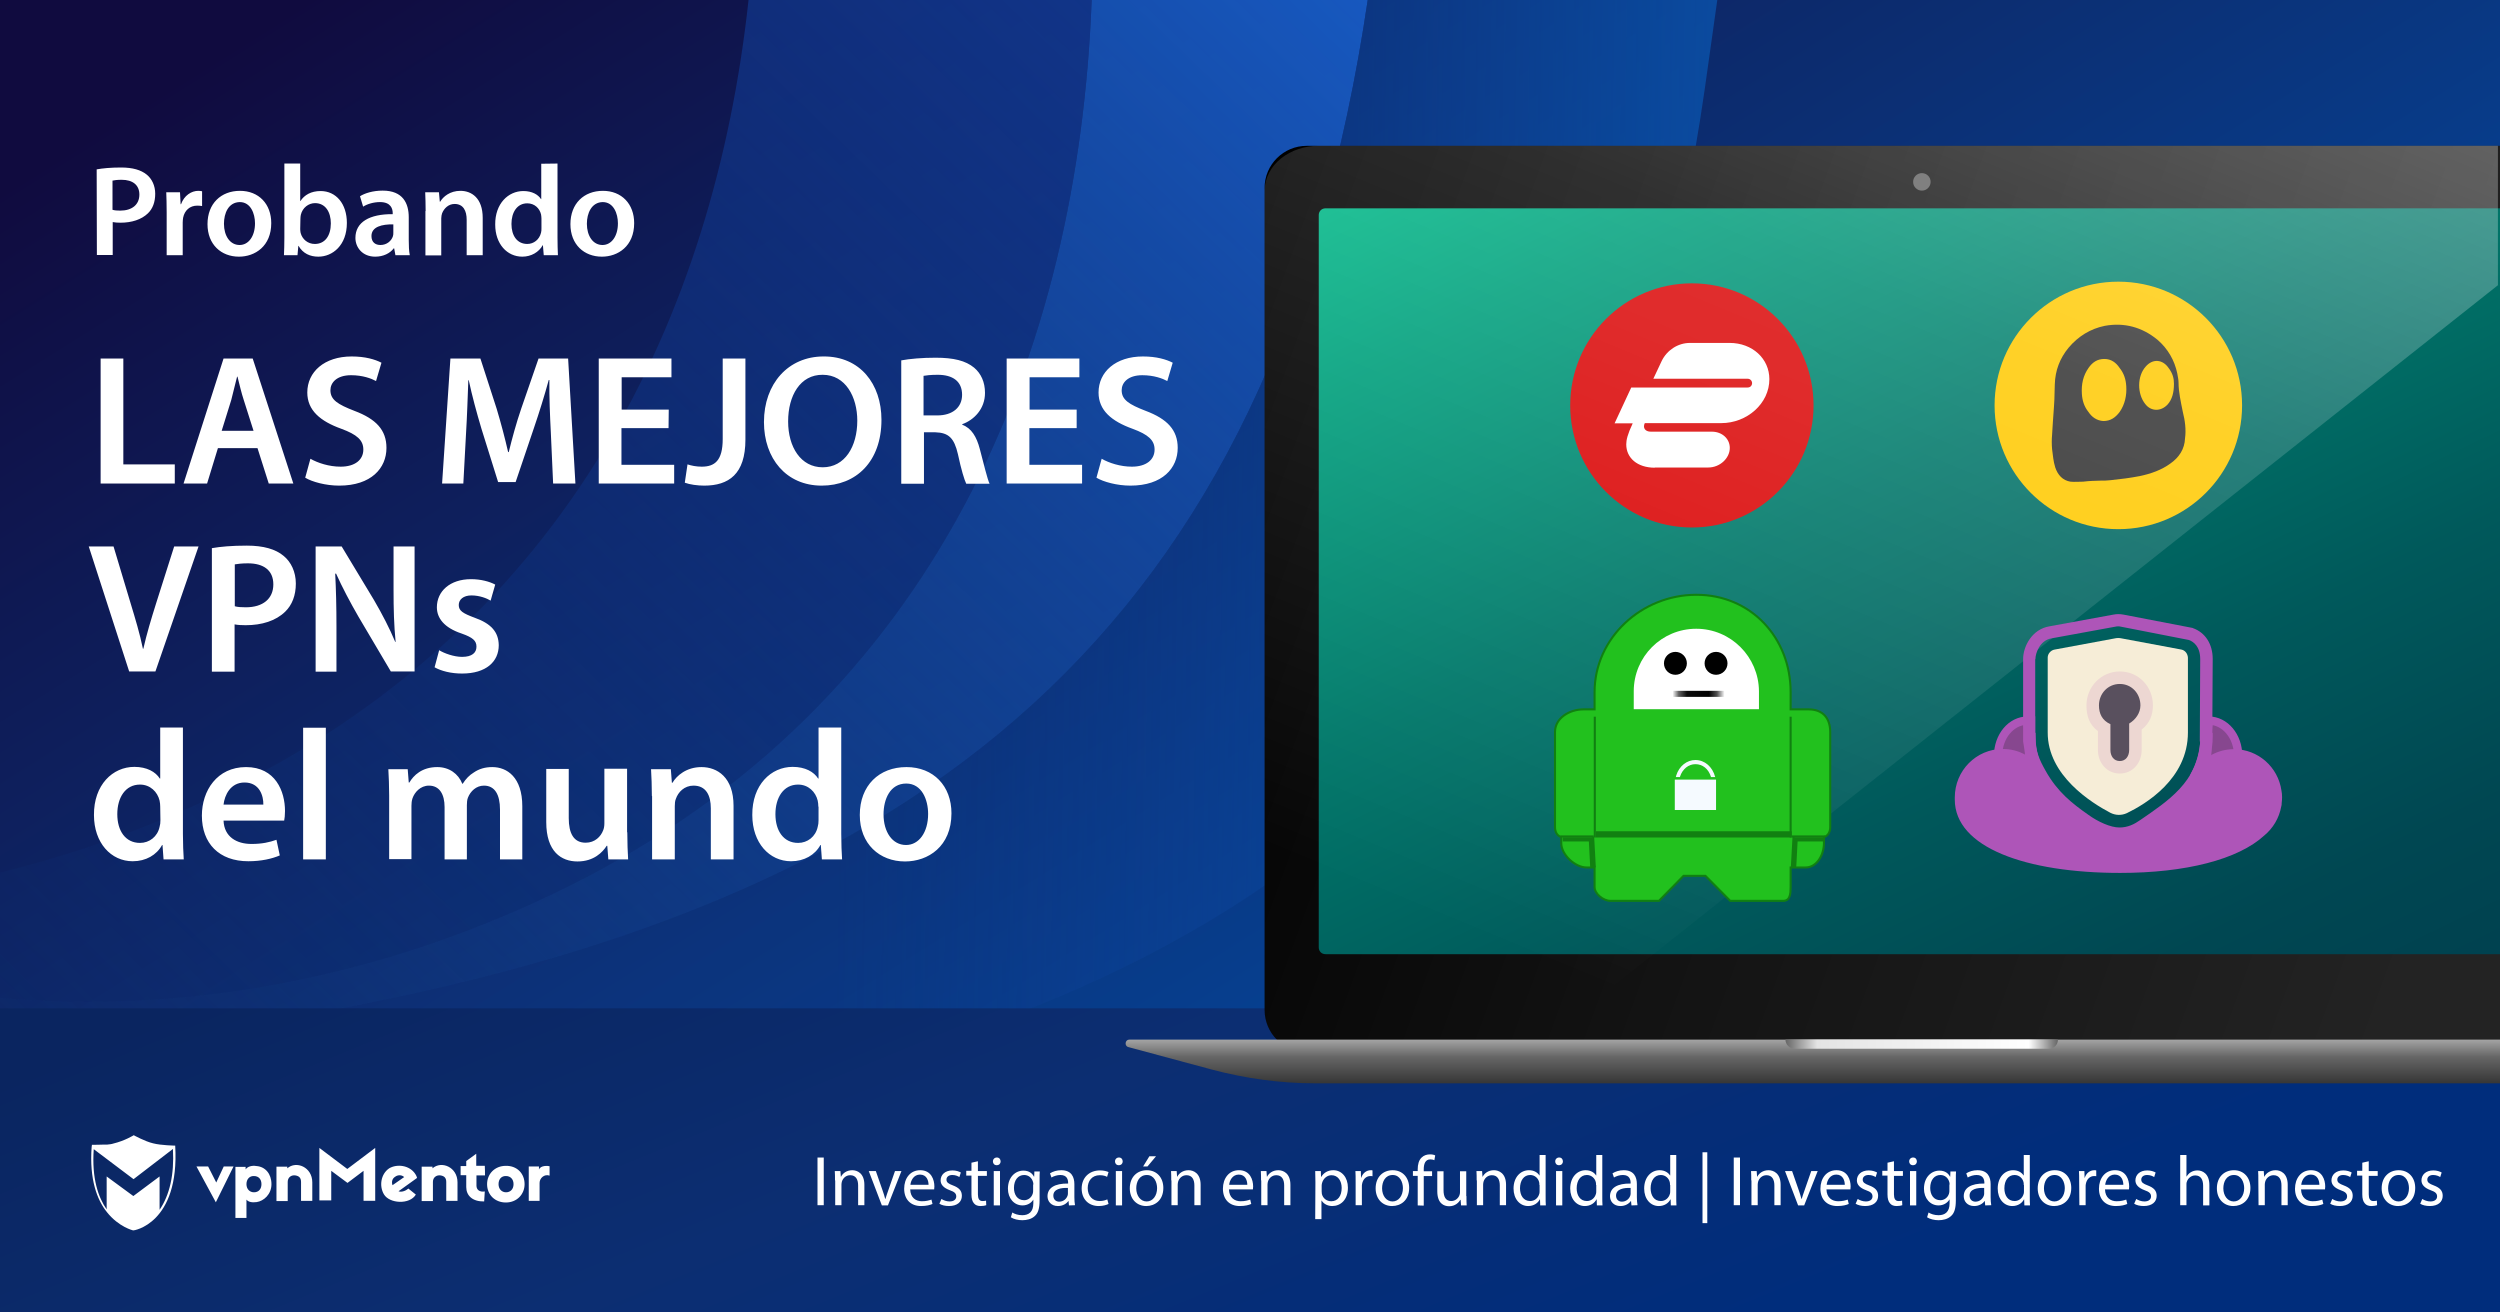 <svg xmlns="http://www.w3.org/2000/svg" viewBox="0 0 1200 630"><rect x="0" y="0" width="1200" height="630" fill="#808080" stroke="none"/><linearGradient id="a" gradientUnits="userSpaceOnUse" x1="329.912" y1="746.194" x2="769.168" y2="44.924" gradientTransform="matrix(1 0 0 -1 0 630)"><stop offset="0" stop-color="#100b3f"/><stop offset=".525" stop-color="#0c2e72"/><stop offset=".995" stop-color="#024ca5"/></linearGradient><path fill="url(#a)" d="M0 0h1200v630H0z"/><linearGradient id="b" gradientUnits="userSpaceOnUse" x1="650.455" y1="744.194" x2="34" y2="106.994" gradientTransform="matrix(1 0 0 -1 0 630)"><stop offset="0" stop-color="#133c99"/><stop offset="1" stop-color="#0c2f75" stop-opacity=".1"/></linearGradient><path fill="url(#b)" d="M524 0c-6.4 168.4-73.1 336.9-250.8 425.4C183.7 470 88.7 486.8 0 479.1v-60.3c37.7-9.2 75.3-22.8 112-41C272.8 297.7 342.8 151.9 359.3 0H524z"/><linearGradient id="c" gradientUnits="userSpaceOnUse" x1="649.869" y1="636.415" x2="84.066" y2="51.571" gradientTransform="matrix(1 0 0 -1 0 630)"><stop offset="0" stop-color="#1758bf"/><stop offset="1" stop-color="#12397f" stop-opacity=".1"/></linearGradient><path fill="url(#c)" d="M656.5 0c-44.9 303.7-214 435-508.4 486.8-50.4 8.8-99.9 12.1-148.1 10.3V479c88.7 7.8 183.7-9.1 273.2-53.7C450.9 336.9 517.6 168.4 524 0h132.5z"/><linearGradient id="d" gradientUnits="userSpaceOnUse" x1="936.034" y1="350.899" x2="402.684" y2="358.889" gradientTransform="matrix(1 0 0 -1 0 630)"><stop offset="0" stop-color="#0859b2"/><stop offset="1" stop-color="#0f3b93" stop-opacity=".1"/></linearGradient><path fill="url(#d)" d="M818.2 43.3c-43.9 306.8-213.1 439.1-508.9 491.1-110 19.3-216.7 12.1-309.3-16.2v-21.1c48.2 1.8 97.7-1.5 148.1-10.4C442.5 435 611.6 303.7 656.5 0h167.8s-4 28.3-6.1 43.3z"/><linearGradient id="e" gradientUnits="userSpaceOnUse" x1="662.164" y1="-77.966" x2="498.428" y2="319.141" gradientTransform="matrix(1 0 0 -1 0 630)"><stop offset="0" stop-color="#002d7c"/><stop offset=".525" stop-color="#0c2e72"/><stop offset=".995" stop-color="#0a2560"/></linearGradient><path fill="url(#e)" d="M0 484h1200v146.4H0z"/><g><g fill="#FFF"><path d="M395.4 555.6v22.9h-3v-22.9h3zM400.8 566.6c0-1.7 0-3.1-.1-4.5h2.7l.2 2.7h.1c.8-1.6 2.7-3.1 5.4-3.1 2.3 0 5.8 1.4 5.8 7v9.8h-3V569c0-2.7-1-4.9-3.8-4.9-2 0-3.5 1.4-4 3.1-.1.4-.2.9-.2 1.4v9.9h-3v-11.9h-.1zM420.4 562.1l3.2 9.2c.5 1.5 1 2.9 1.3 4.2h.1c.4-1.4.9-2.7 1.4-4.2l3.2-9.2h3.1l-6.5 16.5h-2.9l-6.3-16.5h3.4zM436.9 570.9c.1 4 2.7 5.7 5.6 5.7 2.1 0 3.4-.4 4.6-.8l.5 2.1c-1.1.5-2.9 1-5.5 1-5.1 0-8.1-3.3-8.1-8.3s2.9-8.9 7.7-8.9c5.4 0 6.8 4.7 6.8 7.8 0 .6-.1 1.1-.1 1.4h-11.5zm8.8-2.2c0-1.9-.8-4.9-4.1-4.9-3 0-4.4 2.8-4.6 4.9h8.7zM451.9 575.5c.9.6 2.4 1.2 3.9 1.2 2.2 0 3.2-1.1 3.2-2.4 0-1.4-.8-2.2-3.1-3-3-1.1-4.4-2.7-4.4-4.7 0-2.7 2.1-4.8 5.7-4.8 1.7 0 3.1.5 4 1l-.7 2.2c-.6-.4-1.8-1-3.4-1-1.8 0-2.8 1-2.8 2.2 0 1.4 1 2 3.1 2.8 2.9 1.1 4.3 2.5 4.3 5 0 2.9-2.2 4.9-6.2 4.9-1.8 0-3.5-.4-4.6-1.1l1-2.3zM469.4 557.4v4.7h4.3v2.3h-4.3v8.9c0 2 .6 3.2 2.2 3.2.8 0 1.4-.1 1.7-.2l.1 2.2c-.6.2-1.5.4-2.7.4-1.4 0-2.5-.4-3.2-1.3-.8-.9-1.2-2.3-1.2-4.3v-9h-2.5V562h2.5v-3.9l3.1-.7zM480.3 557.5c0 1-.7 1.8-1.9 1.8-1.1 0-1.8-.8-1.8-1.8 0-1.1.8-1.9 1.9-1.9s1.8.8 1.8 1.9zm-3.3 21.1v-16.5h3v16.5h-3zM499.1 562.1c-.1 1.2-.1 2.5-.1 4.5v9.6c0 3.8-.7 6.1-2.3 7.5-1.6 1.5-3.9 2-6 2-2 0-4.1-.5-5.5-1.4l.7-2.3c1.1.7 2.8 1.3 4.8 1.3 3.1 0 5.3-1.6 5.3-5.7v-1.8c-.9 1.5-2.7 2.8-5.2 2.8-4.1 0-7-3.5-7-8 0-5.6 3.6-8.7 7.4-8.7 2.9 0 4.4 1.5 5.1 2.9h.1l.1-2.5h2.6v-.2zm-3.1 6.5c0-.5 0-1-.2-1.4-.5-1.7-2-3.2-4.2-3.2-2.9 0-4.9 2.4-4.9 6.2 0 3.2 1.6 5.9 4.9 5.9 1.8 0 3.5-1.2 4.1-3.1.2-.5.2-1.1.2-1.6v-2.8h.1zM513.1 578.6l-.2-2.1h-.1c-.9 1.3-2.7 2.4-5 2.4-3.3 0-5-2.3-5-4.7 0-4 3.5-6.2 9.9-6.1v-.3c0-1.4-.4-3.8-3.7-3.8-1.5 0-3.1.5-4.3 1.2l-.7-2c1.4-.9 3.3-1.5 5.4-1.5 5 0 6.3 3.4 6.3 6.7v6.2c0 1.4.1 2.8.3 3.9l-2.9.1zm-.5-8.4c-3.3-.1-7 .5-7 3.7 0 1.9 1.3 2.9 2.8 2.9 2.1 0 3.5-1.4 4-2.8.1-.3.2-.6.2-1v-2.8zM532.1 577.9c-.8.4-2.5 1-4.7 1-5 0-8.2-3.4-8.2-8.4 0-5.1 3.5-8.7 8.8-8.7 1.8 0 3.3.4 4.1.8l-.7 2.3c-.7-.4-1.8-.8-3.5-.8-3.8 0-5.8 2.8-5.8 6.2 0 3.8 2.4 6.2 5.7 6.2 1.7 0 2.8-.4 3.7-.8l.6 2.2zM538.9 557.5c0 1-.7 1.8-1.9 1.8-1.1 0-1.8-.8-1.8-1.8 0-1.1.8-1.9 1.9-1.9 1.1 0 1.8.8 1.8 1.9zm-3.3 21.1v-16.5h3v16.5h-3zM558.4 570.2c0 6.1-4.2 8.7-8.2 8.7-4.5 0-7.9-3.3-7.9-8.5 0-5.5 3.6-8.7 8.2-8.7 4.7 0 7.9 3.5 7.9 8.5zm-13 .2c0 3.6 2.1 6.3 5 6.3s5-2.7 5-6.4c0-2.8-1.4-6.3-4.9-6.3-3.6 0-5.1 3.2-5.1 6.4zm9.5-15.4l-4.1 4.9h-2.1l3-4.9h3.2zM562.2 566.6c0-1.7 0-3.1-.1-4.5h2.7l.2 2.7h.1c.8-1.6 2.7-3.1 5.4-3.1 2.3 0 5.8 1.4 5.8 7v9.8h-3V569c0-2.7-1-4.9-3.8-4.9-2 0-3.5 1.4-4 3.1-.1.4-.2.9-.2 1.4v9.9h-3v-11.9h-.1zM589.9 570.9c.1 4 2.7 5.7 5.6 5.7 2.1 0 3.4-.4 4.6-.8l.5 2.1c-1.1.5-2.9 1-5.5 1-5.1 0-8.1-3.3-8.1-8.3s2.9-8.9 7.7-8.9c5.4 0 6.8 4.7 6.8 7.8 0 .6-.1 1.1-.1 1.4h-11.5zm8.8-2.2c0-1.9-.8-4.9-4.1-4.9-3 0-4.4 2.8-4.6 4.9h8.7zM605.3 566.6c0-1.7 0-3.1-.1-4.5h2.7l.2 2.7h.1c.8-1.6 2.7-3.1 5.4-3.1 2.3 0 5.8 1.4 5.8 7v9.8h-3V569c0-2.7-1-4.9-3.8-4.9-2 0-3.5 1.4-4 3.1-.1.4-.2.9-.2 1.4v9.9h-3v-11.9h-.1zM631.4 567.5c0-2.1-.1-3.8-.1-5.4h2.7l.1 2.8h.1c1.2-2 3.2-3.2 5.8-3.2 4 0 7 3.4 7 8.4 0 5.9-3.6 8.8-7.5 8.8-2.2 0-4.1-1-5.1-2.6h-.1v8.9h-3l.1-17.7zm3 4.4c0 .4.1.8.1 1.2.5 2.1 2.3 3.5 4.5 3.5 3.2 0 5-2.6 5-6.4 0-3.3-1.7-6.1-4.9-6.1-2 0-3.9 1.5-4.5 3.7-.1.4-.2.8-.2 1.2v2.9zM650.7 567.2c0-1.9 0-3.6-.1-5.1h2.6l.1 3.2h.1c.7-2.2 2.5-3.6 4.6-3.6.3 0 .6 0 .8.1v2.8c-.3-.1-.6-.1-1-.1-2.1 0-3.6 1.6-4 3.8-.1.4-.1.9-.1 1.4v8.8h-3v-11.3zM676.4 570.2c0 6.1-4.2 8.7-8.2 8.7-4.5 0-7.9-3.3-7.9-8.5 0-5.5 3.6-8.7 8.2-8.7 4.7 0 7.9 3.5 7.9 8.5zm-13 .2c0 3.6 2.1 6.3 5 6.3s5-2.7 5-6.4c0-2.8-1.4-6.3-4.9-6.3-3.6 0-5.1 3.2-5.1 6.4zM680.5 578.6v-14.2h-2.3v-2.3h2.3v-.8c0-2.3.5-4.4 1.9-5.7 1.1-1.1 2.6-1.5 4-1.5 1.1 0 2 .2 2.5.5l-.4 2.3c-.4-.2-1.1-.4-1.9-.4-2.5 0-3.2 2.2-3.2 4.8v.9h4v2.3h-4v14.2l-2.9-.1zM703.9 574.1c0 1.7 0 3.2.1 4.5h-2.7l-.2-2.7h-.1c-.8 1.3-2.5 3.1-5.4 3.1-2.6 0-5.7-1.4-5.7-7.2v-9.6h3v9.1c0 3.1 1 5.2 3.7 5.2 2 0 3.4-1.4 3.9-2.7.2-.4.3-1 .3-1.5v-10.1h3v11.9h.1zM708.8 566.6c0-1.7 0-3.1-.1-4.5h2.7l.2 2.7h.1c.8-1.6 2.7-3.1 5.4-3.1 2.3 0 5.8 1.4 5.8 7v9.8h-3V569c0-2.7-1-4.9-3.8-4.9-2 0-3.5 1.4-4 3.1-.1.4-.2.9-.2 1.4v9.9h-3v-11.9h-.1zM741.9 554.4v19.9c0 1.5 0 3.1.1 4.3h-2.7l-.1-2.9h-.1c-.9 1.8-2.9 3.2-5.6 3.2-4 0-7-3.4-7-8.4 0-5.5 3.4-8.8 7.4-8.8 2.5 0 4.2 1.2 5 2.5h.1v-9.8h2.9zm-3 14.4c0-.4 0-.9-.1-1.3-.4-1.9-2.1-3.5-4.3-3.5-3.1 0-4.9 2.7-4.9 6.4 0 3.3 1.6 6.1 4.9 6.1 2 0 3.8-1.3 4.4-3.6.1-.4.1-.8.1-1.3v-2.8h-.1zM750.2 557.5c0 1-.7 1.8-1.9 1.8-1.1 0-1.8-.8-1.8-1.8 0-1.1.8-1.9 1.9-1.9 1.1 0 1.8.8 1.8 1.9zm-3.3 21.1v-16.5h3v16.5h-3zM769.1 554.4v19.9c0 1.5 0 3.1.1 4.3h-2.7l-.1-2.9h-.1c-.9 1.8-2.9 3.2-5.6 3.2-4 0-7-3.4-7-8.4 0-5.5 3.4-8.8 7.4-8.8 2.5 0 4.2 1.2 5 2.5h.1v-9.8h2.9zm-3 14.4c0-.4 0-.9-.1-1.3-.4-1.9-2.1-3.5-4.3-3.5-3.1 0-4.9 2.7-4.9 6.4 0 3.3 1.6 6.1 4.9 6.1 2 0 3.8-1.3 4.4-3.6.1-.4.1-.8.1-1.3v-2.8h-.1zM783.1 578.6l-.2-2.1h-.1c-.9 1.3-2.7 2.4-5 2.4-3.3 0-5-2.3-5-4.7 0-4 3.5-6.2 9.9-6.1v-.3c0-1.4-.4-3.8-3.7-3.8-1.5 0-3.1.5-4.3 1.2l-.7-2c1.4-.9 3.3-1.5 5.4-1.5 5 0 6.3 3.4 6.3 6.7v6.2c0 1.4.1 2.8.3 3.9l-2.9.1zm-.4-8.4c-3.3-.1-7 .5-7 3.7 0 1.9 1.3 2.9 2.8 2.9 2.1 0 3.5-1.4 4-2.8.1-.3.2-.6.2-1v-2.8zM804.6 554.4v19.9c0 1.5 0 3.1.1 4.3H802l-.1-2.9h-.1c-.9 1.8-2.9 3.2-5.6 3.2-4 0-7-3.4-7-8.4 0-5.5 3.4-8.8 7.4-8.8 2.5 0 4.2 1.2 5 2.5h.1v-9.8h2.9zm-3 14.4c0-.4 0-.9-.1-1.3-.4-1.9-2.1-3.5-4.3-3.5-3.1 0-4.9 2.7-4.9 6.4 0 3.3 1.6 6.1 4.9 6.1 2 0 3.8-1.3 4.4-3.6.1-.4.1-.8.1-1.3v-2.8h-.1zM819.5 553.1v34h-2.3v-34h2.3zM835.2 555.6v22.9h-3v-22.9h3zM840.6 566.6c0-1.7 0-3.1-.1-4.5h2.7l.2 2.7h.1c.8-1.6 2.7-3.1 5.4-3.1 2.3 0 5.8 1.4 5.8 7v9.8h-3V569c0-2.7-1-4.9-3.8-4.9-2 0-3.5 1.4-4 3.1-.1.4-.2.9-.2 1.4v9.9h-3v-11.9h-.1zM860.2 562.1l3.2 9.2c.5 1.5 1 2.9 1.3 4.2h.1c.4-1.4.9-2.7 1.4-4.2l3.2-9.2h3.1l-6.5 16.5h-2.9l-6.3-16.5h3.4zM876.7 570.9c.1 4 2.7 5.7 5.6 5.7 2.1 0 3.4-.4 4.6-.8l.5 2.1c-1.1.5-2.9 1-5.5 1-5.1 0-8.1-3.3-8.1-8.3s2.9-8.9 7.7-8.9c5.4 0 6.8 4.7 6.8 7.8 0 .6-.1 1.1-.1 1.4h-11.5zm8.8-2.2c0-1.9-.8-4.9-4.1-4.9-3 0-4.4 2.8-4.6 4.9h8.7zM891.7 575.5c.9.6 2.4 1.2 3.9 1.2 2.2 0 3.2-1.1 3.2-2.4 0-1.4-.8-2.2-3.1-3-3-1.1-4.4-2.7-4.4-4.7 0-2.7 2.1-4.8 5.7-4.8 1.7 0 3.1.5 4 1l-.7 2.2c-.6-.4-1.8-1-3.4-1-1.8 0-2.8 1-2.8 2.2 0 1.4 1 2 3.1 2.8 2.9 1.1 4.3 2.5 4.3 5 0 2.9-2.2 4.9-6.2 4.9-1.8 0-3.5-.4-4.6-1.1l1-2.3zM909.1 557.4v4.7h4.3v2.3h-4.3v8.9c0 2 .6 3.2 2.2 3.2.8 0 1.4-.1 1.7-.2l.1 2.2c-.6.2-1.5.4-2.7.4-1.4 0-2.5-.4-3.2-1.3-.8-.9-1.2-2.3-1.2-4.3v-9h-2.5V562h2.5v-3.9l3.1-.7zM920.1 557.5c0 1-.7 1.8-1.9 1.8-1.1 0-1.8-.8-1.8-1.8 0-1.1.8-1.9 1.9-1.9s1.8.8 1.8 1.9zm-3.3 21.1v-16.5h3v16.5h-3zM938.9 562.1c-.1 1.2-.1 2.5-.1 4.5v9.6c0 3.8-.7 6.1-2.3 7.5-1.6 1.5-3.9 2-6 2-2 0-4.1-.5-5.5-1.4l.7-2.3c1.1.7 2.8 1.3 4.8 1.3 3.1 0 5.3-1.6 5.3-5.7v-1.8h-.1c-.9 1.5-2.7 2.8-5.2 2.8-4.1 0-7-3.5-7-8 0-5.6 3.6-8.7 7.4-8.7 2.9 0 4.4 1.5 5.1 2.9h.1l.1-2.5h2.7v-.2zm-3.1 6.5c0-.5 0-1-.2-1.4-.5-1.7-2-3.2-4.2-3.2-2.9 0-4.9 2.4-4.9 6.2 0 3.2 1.6 5.9 4.9 5.9 1.8 0 3.5-1.2 4.1-3.1.2-.5.2-1.1.2-1.6v-2.8h.1zM952.9 578.6l-.2-2.1h-.1c-.9 1.3-2.7 2.4-5 2.4-3.3 0-5-2.3-5-4.7 0-4 3.5-6.2 9.9-6.1v-.3c0-1.4-.4-3.8-3.7-3.8-1.5 0-3.1.5-4.3 1.2l-.7-2c1.4-.9 3.3-1.5 5.4-1.5 5 0 6.3 3.4 6.3 6.7v6.2c0 1.4.1 2.8.3 3.9l-2.9.1zm-.5-8.4c-3.3-.1-7 .5-7 3.7 0 1.9 1.3 2.9 2.8 2.9 2.1 0 3.5-1.4 4-2.8.1-.3.2-.6.2-1v-2.8zM974.3 554.4v19.9c0 1.5 0 3.1.1 4.3h-2.7l-.1-2.9h-.1c-.9 1.8-2.9 3.2-5.6 3.2-4 0-7-3.4-7-8.4 0-5.5 3.4-8.8 7.4-8.8 2.5 0 4.2 1.2 5 2.5h.1v-9.8h2.9zm-2.9 14.4c0-.4 0-.9-.1-1.3-.4-1.9-2.1-3.5-4.3-3.5-3.1 0-4.9 2.7-4.9 6.4 0 3.3 1.6 6.1 4.9 6.1 2 0 3.8-1.3 4.4-3.6.1-.4.1-.8.1-1.3v-2.8h-.1zM994.2 570.2c0 6.1-4.2 8.7-8.2 8.7-4.5 0-7.9-3.3-7.9-8.5 0-5.5 3.6-8.7 8.2-8.7 4.7 0 7.9 3.5 7.9 8.5zm-13.1.2c0 3.6 2.1 6.3 5 6.3s5-2.7 5-6.4c0-2.8-1.4-6.3-4.9-6.3-3.5 0-5.1 3.2-5.1 6.4zM998 567.2c0-1.9 0-3.6-.1-5.1h2.6l.1 3.2h.1c.7-2.2 2.5-3.6 4.6-3.6.3 0 .6 0 .9.1v2.8c-.3-.1-.6-.1-1-.1-2.1 0-3.6 1.6-4 3.8-.1.4-.1.9-.1 1.4v8.8h-3l-.1-11.3zM1010.4 570.9c.1 4 2.7 5.7 5.6 5.7 2.1 0 3.4-.4 4.6-.8l.5 2.1c-1.1.5-2.9 1-5.5 1-5.1 0-8.1-3.3-8.1-8.3s2.9-8.9 7.7-8.9c5.4 0 6.8 4.7 6.8 7.8 0 .6-.1 1.1-.1 1.4h-11.5zm8.8-2.2c0-1.9-.8-4.9-4.1-4.9-3 0-4.4 2.8-4.6 4.9h8.7zM1025.4 575.5c.9.6 2.4 1.2 3.9 1.2 2.2 0 3.2-1.1 3.2-2.4 0-1.4-.8-2.2-3.1-3-3-1.1-4.4-2.7-4.4-4.7 0-2.7 2.1-4.8 5.7-4.8 1.7 0 3.1.5 4 1l-.7 2.2c-.6-.4-1.8-1-3.4-1-1.8 0-2.8 1-2.8 2.2 0 1.4 1 2 3.1 2.8 2.9 1.1 4.3 2.5 4.3 5 0 2.9-2.2 4.9-6.2 4.9-1.8 0-3.5-.4-4.6-1.1l1-2.3zM1046.5 554.4h3v10.3h.1c.5-.8 1.2-1.6 2.1-2.1s1.9-.8 3.1-.8c2.2 0 5.7 1.4 5.7 7v9.8h-3v-9.5c0-2.7-1-4.9-3.8-4.9-1.9 0-3.5 1.4-4 3-.2.4-.2.8-.2 1.4v9.9h-3v-24.1zM1080.2 570.2c0 6.1-4.2 8.7-8.2 8.7-4.5 0-7.9-3.3-7.9-8.5 0-5.5 3.6-8.7 8.2-8.7 4.7 0 7.9 3.5 7.9 8.5zm-13 .2c0 3.6 2.1 6.3 5 6.3s5-2.7 5-6.4c0-2.8-1.4-6.3-4.9-6.3-3.6 0-5.1 3.2-5.1 6.4zM1084 566.6c0-1.7 0-3.1-.1-4.5h2.7l.2 2.7h.1c.8-1.6 2.7-3.1 5.4-3.1 2.3 0 5.8 1.4 5.8 7v9.8h-3V569c0-2.7-1-4.9-3.8-4.9-2 0-3.5 1.4-4 3.1-.1.4-.2.9-.2 1.4v9.9h-3l-.1-11.9zM1104.5 570.9c.1 4 2.7 5.7 5.6 5.7 2.1 0 3.4-.4 4.6-.8l.5 2.1c-1.1.5-2.9 1-5.5 1-5.1 0-8.1-3.3-8.1-8.3s2.9-8.9 7.7-8.9c5.4 0 6.8 4.7 6.8 7.8 0 .6-.1 1.1-.1 1.4h-11.5zm8.8-2.2c0-1.9-.8-4.9-4.1-4.9-3 0-4.4 2.8-4.6 4.9h8.7zM1119.5 575.5c.9.6 2.4 1.2 3.9 1.2 2.2 0 3.2-1.1 3.2-2.4 0-1.4-.8-2.2-3.1-3-3-1.1-4.4-2.7-4.4-4.7 0-2.7 2.1-4.8 5.7-4.8 1.7 0 3.1.5 4 1l-.7 2.2c-.6-.4-1.8-1-3.4-1-1.8 0-2.8 1-2.8 2.2 0 1.4 1 2 3.1 2.8 2.9 1.1 4.3 2.5 4.3 5 0 2.9-2.2 4.9-6.2 4.9-1.8 0-3.5-.4-4.6-1.1l1-2.3zM1137 557.4v4.7h4.3v2.3h-4.3v8.9c0 2 .6 3.2 2.2 3.2.8 0 1.4-.1 1.7-.2l.1 2.2c-.6.2-1.5.4-2.7.4-1.4 0-2.5-.4-3.2-1.3-.8-.9-1.2-2.3-1.2-4.3v-9h-2.5V562h2.5v-3.9l3.1-.7zM1159.3 570.2c0 6.1-4.2 8.7-8.2 8.7-4.5 0-7.9-3.3-7.9-8.5 0-5.5 3.6-8.7 8.2-8.7 4.7 0 7.9 3.5 7.9 8.5zm-13 .2c0 3.6 2.1 6.3 5 6.3s5-2.7 5-6.4c0-2.8-1.4-6.3-4.9-6.3-3.6 0-5.1 3.2-5.1 6.4zM1162.7 575.5c.9.6 2.4 1.2 3.9 1.2 2.2 0 3.2-1.1 3.2-2.4 0-1.4-.8-2.2-3.1-3-3-1.1-4.4-2.7-4.4-4.7 0-2.7 2.1-4.8 5.7-4.8 1.7 0 3.1.5 4 1l-.7 2.2c-.6-.4-1.8-1-3.4-1-1.8 0-2.8 1-2.8 2.2 0 1.4 1 2 3.1 2.8 2.9 1.1 4.3 2.5 4.3 5 0 2.9-2.2 4.9-6.2 4.9-1.8 0-3.5-.4-4.6-1.1l1-2.3z"/></g><g fill="#FFF"><path d="M46.4 81.3c2.8-.5 6.6-.9 11.7-.9 5.6 0 9.6 1.2 12.3 3.4 2.5 2 4.1 5.3 4.1 9.2 0 4-1.2 7.2-3.5 9.4-3.1 3-7.8 4.5-13.2 4.5-1.4 0-2.7-.1-3.7-.3v15.8h-7.6l-.1-41.1zm7.6 19.4c1 .3 2.2.4 3.7.4 5.7 0 9.2-2.9 9.2-7.7 0-4.6-3.2-7.1-8.5-7.1-2.1 0-3.6.2-4.4.4v14zM80 102c0-4.1-.1-7.1-.2-9.7h6.6l.3 5.7h.2c1.5-4.2 5-6.4 8.3-6.4.7 0 1.2.1 1.8.2v7.1c-.7-.1-1.4-.2-2.3-.2-3.6 0-6.1 2.3-6.8 5.8-.1.7-.2 1.5-.2 2.3v15.7H80V102zM130.2 107.1c0 11.1-7.8 16.1-15.5 16.1-8.5 0-15.1-5.8-15.1-15.6 0-9.9 6.5-16 15.6-16 9 0 15 6.3 15 15.5zm-22.7.3c0 5.8 2.9 10.2 7.5 10.2 4.3 0 7.4-4.2 7.4-10.4 0-4.7-2.1-10.2-7.3-10.2-5.5.1-7.6 5.4-7.6 10.4zM136.5 78.5h7.6v18h.1c1.9-2.9 5.1-4.8 9.7-4.8 7.4 0 12.6 6.1 12.6 15.3 0 10.8-6.9 16.2-13.7 16.2-3.9 0-7.4-1.5-9.5-5.2h-.1l-.4 4.5h-6.5c.1-2 .2-5.4.2-8.5V78.5zm7.6 31.5c0 .6.1 1.2.2 1.8.8 3.1 3.5 5.3 6.8 5.3 4.8 0 7.7-3.8 7.7-9.9 0-5.3-2.5-9.7-7.6-9.7-3.1 0-6 2.2-6.8 5.6-.1.6-.2 1.2-.2 2l-.1 4.9zM196.2 115.2c0 2.7.1 5.4.5 7.3h-6.9l-.6-3.3h-.2c-1.8 2.4-5 4-8.9 4-6.1 0-9.5-4.4-9.5-9 0-7.6 6.8-11.5 17.9-11.4v-.5c0-2-.8-5.3-6.1-5.3-3 0-6.1.9-8.1 2.2l-1.5-5c2.2-1.4 6.1-2.7 10.9-2.7 9.7 0 12.5 6.1 12.5 12.8v10.9zm-7.4-7.5c-5.4-.1-10.5 1.1-10.5 5.6 0 3 1.9 4.3 4.3 4.3 3.1 0 5.3-2 6-4.2.2-.6.2-1.1.2-1.7v-4zM204.3 101.3c0-3.5-.1-6.4-.2-9h6.6l.4 4.5h.2c1.4-2.4 4.7-5.2 9.7-5.2 5.3 0 10.7 3.4 10.7 13v17.9H224v-17c0-4.3-1.6-7.6-5.8-7.6-3 0-5.1 2.2-6 4.5-.2.6-.4 1.5-.4 2.4v17.8h-7.6v-21.3h.1zM267.6 78.5V114c0 3.1.1 6.4.2 8.5H261l-.4-4.8h-.1c-1.8 3.3-5.5 5.5-9.8 5.5-7.3 0-13-6.1-13-15.4-.1-10.1 6.3-16.1 13.5-16.1 4.2 0 7.1 1.7 8.5 3.9h.1v-17l7.8-.1zm-7.7 26.4c0-.6-.1-1.4-.2-2-.7-2.9-3.1-5.3-6.6-5.3-4.9 0-7.6 4.3-7.6 9.9s2.7 9.6 7.6 9.6c3.1 0 5.8-2.1 6.6-5.4.2-.7.2-1.4.2-2.2v-4.6zM304.4 107.1c0 11.1-7.8 16.1-15.5 16.1-8.5 0-15.1-5.8-15.1-15.6 0-9.9 6.5-16 15.6-16 9 0 15 6.3 15 15.5zm-22.7.3c0 5.8 2.9 10.2 7.5 10.2 4.3 0 7.4-4.2 7.4-10.4 0-4.7-2.1-10.2-7.3-10.2-5.4.1-7.6 5.4-7.6 10.4z"/></g><g fill="#FFF"><path d="M48.3 172.1h10.9v50.8h24.7v9.2H48.3v-60zM104.6 215.1l-5.2 17H88.1l19.2-60h14l19.5 60H129l-5.4-17h-19zm17.1-8.3L117 192c-1.2-3.6-2.1-7.7-3-11.2h-.2c-.9 3.5-1.9 7.7-2.8 11.2l-4.6 14.8h15.3zM149 220.2c3.5 2 8.9 3.8 14.5 3.8 6.9 0 10.9-3.3 10.9-8.2 0-4.5-3-7.2-10.6-10-10-3.6-16.3-8.8-16.3-17.4 0-9.9 8.2-17.3 21.3-17.3 6.5 0 11.2 1.4 14.3 3l-2.6 8.8c-2.2-1.2-6.4-2.8-12-2.8-6.9 0-9.9 3.6-9.9 7.2 0 4.6 3.5 6.8 11.5 9.9 10.4 3.9 15.4 9.2 15.4 17.8 0 9.7-7.3 18.1-22.7 18.1-6.4 0-13-1.8-16.3-3.8l2.5-9.1zM264.4 207.6c-.4-7.7-.8-17.1-.7-25.2h-.3c-2 7.3-4.5 15.4-7.1 23l-8.8 26h-8.4l-8-25.6c-2.3-7.7-4.5-15.8-6.1-23.3h-.2c-.3 7.8-.6 17.4-1.1 25.5l-1.3 24.1h-10.2l4-60h14.4l7.8 24.1c2.1 7 4 14.2 5.5 20.8h.3c1.6-6.5 3.6-13.9 6-20.9l8.3-24h14.2l3.5 60h-10.7l-1.1-24.5zM320.9 205.5h-22.6v17.6h25.3v9h-36.2v-60h34.9v9h-23.9v15.5H321l-.1 8.9zM346.9 172.1h10.9V211c0 16.6-8 22.1-19.8 22.1-3.1 0-6.9-.5-9.3-1.4l1.3-8.8c1.8.6 4.2 1.1 6.8 1.1 6.2 0 10.1-2.8 10.1-13.3v-38.6zM423.1 201.5c0 20.1-12.2 31.6-28.7 31.6-17 0-27.7-13-27.7-30.5 0-18.5 11.7-31.5 28.6-31.5 17.5-.1 27.8 13.2 27.8 30.4zm-44.8.8c0 12.3 6.1 22 16.6 22 10.6 0 16.6-9.9 16.6-22.4 0-11.3-5.6-22-16.6-22-10.8-.1-16.6 10-16.6 22.4zM432.5 173c4.2-.8 10.2-1.3 16.6-1.3 8.6 0 14.4 1.4 18.5 4.8 3.3 2.8 5.2 6.9 5.2 12.1 0 7.7-5.3 13-10.9 15v.3c4.4 1.6 6.9 5.8 8.4 11.6 2 7.5 3.6 14.4 4.7 16.7h-11.2c-.9-1.8-2.4-6.7-4-14.2-1.8-7.8-4.5-10.3-10.8-10.5h-5.5v24.7h-10.9V173h-.1zm10.9 26.4h6.5c7.4 0 11.9-3.9 11.9-9.9 0-6.5-4.5-9.6-11.7-9.6-3.5 0-5.7.3-6.8.5v19h.1zM516.7 205.5h-22.6v17.6h25.3v9h-36.2v-60h34.9v9h-23.9v15.5h22.6v8.9h-.1zM528.8 220.2c3.5 2 8.9 3.8 14.5 3.8 6.9 0 10.9-3.3 10.9-8.2 0-4.5-3-7.2-10.6-10-10-3.6-16.3-8.8-16.3-17.4 0-9.9 8.2-17.3 21.3-17.3 6.5 0 11.2 1.4 14.3 3l-2.6 8.8c-2.2-1.2-6.4-2.8-12-2.8-6.9 0-9.9 3.6-9.9 7.2 0 4.6 3.5 6.8 11.5 9.9 10.4 3.9 15.4 9.2 15.4 17.8 0 9.7-7.3 18.1-22.7 18.1-6.4 0-13-1.8-16.3-3.8l2.5-9.1zM62 322.3l-19.4-60h11.9l8.2 27.3c2.3 7.6 4.4 14.5 5.9 21.8h.2c1.6-7.1 3.8-14.4 6.1-21.7l8.7-27.4h11.7l-20.7 60H62zM101.8 263.1c4-.7 9.4-1.2 16.7-1.2 8 0 13.8 1.7 17.6 4.9 3.6 2.9 5.9 7.7 5.9 13.3 0 5.7-1.8 10.3-5.1 13.5-4.5 4.4-11.2 6.5-19 6.5-2 0-3.8-.1-5.3-.4v22.7h-10.9v-59.3h.1zm10.9 27.9c1.4.4 3.1.5 5.3.5 8.2 0 13.2-4.1 13.2-11 0-6.7-4.6-10.1-12.2-10.1-3 0-5.2.3-6.3.5V291zM151.5 322.3v-60H164l15.5 25.7c3.9 6.7 7.5 13.6 10.2 20.1h.2c-.8-8-1-15.8-1-24.9v-20.9H199v60h-11.4L172 295.9c-3.8-6.6-7.7-13.9-10.7-20.6l-.4.1c.4 7.7.6 15.7.6 25.5v21.5h-10v-.1zM210.8 312.1c2.4 1.5 7.1 3.2 11 3.2 4.8 0 6.9-2 6.9-4.9s-1.8-4.4-7.1-6.3c-8.5-2.8-11.9-7.5-11.9-12.6 0-7.7 6.3-13.5 16.4-13.5 4.8 0 9 1.2 11.6 2.6l-2.2 7.7c-1.8-1.1-5.3-2.5-9.2-2.5s-6.1 2-6.1 4.6c0 2.8 2 4 7.6 6.1 7.9 2.8 11.5 6.8 11.6 13.2 0 7.9-6.1 13.6-17.6 13.6-5.3 0-10-1.2-13.2-3l2.2-8.2zM87.8 349.3v51c0 4.5.2 9.3.4 12.2h-9.7l-.5-6.9h-.2c-2.6 4.8-7.8 7.8-14.1 7.8-10.4 0-18.6-8.8-18.6-22.2-.1-14.5 9-23.1 19.4-23.1 6 0 10.2 2.4 12.2 5.6h.2v-24.5h10.9v.1zm-10.9 37.9c0-.9-.1-2-.3-2.9-1-4.2-4.5-7.7-9.4-7.7-7 0-10.9 6.2-10.9 14.2s3.9 13.8 10.9 13.8c4.5 0 8.4-3 9.4-7.7.3-1 .4-2 .4-3.2l-.1-6.5zM107.3 393.9c.3 7.8 6.3 11.2 13.4 11.2 5.1 0 8.6-.8 12-2l1.6 7.5c-3.7 1.6-8.9 2.8-15.1 2.8-14.1 0-22.3-8.6-22.3-21.9 0-12 7.3-23.3 21.2-23.3 14.1 0 18.7 11.6 18.7 21.1 0 2-.2 3.6-.4 4.6h-29.1zm19.1-7.7c.1-4-1.7-10.6-9-10.6-6.8 0-9.6 6.1-10.1 10.6h19.1zM145.5 349.3h10.9v63.2h-10.9v-63.2zM186.8 382.1c0-5-.2-9.2-.4-12.9h9.3l.5 6.4h.3c2-3.4 6-7.4 13.4-7.4 5.7 0 10.1 3.2 12 8h.2c1.5-2.4 3.3-4.2 5.3-5.4 2.5-1.7 5.3-2.6 8.9-2.6 7.1 0 14.4 4.9 14.4 18.8v25.5H240v-23.9c0-7.2-2.5-11.5-7.7-11.5-3.7 0-6.5 2.7-7.7 5.8-.4 1-.5 2.4-.5 3.6v26h-10.7v-25.1c0-6.1-2.4-10.3-7.5-10.3-4.1 0-6.9 3.2-7.9 6.1-.4 1.2-.5 2.4-.5 3.6v25.6h-10.7v-30.3zM301.1 399.5c0 5.2.2 9.4.4 13H292l-.5-6.5h-.3c-1.9 3-6.1 7.5-14 7.5-7.8 0-15-4.7-15-18.9v-25.5H273v23.6c0 7.2 2.3 11.8 8.1 11.8 4.5 0 7.3-3 8.4-5.9.4-.9.6-2.1.6-3.4V369H301v30.5h.1zM312.9 382.1c0-5-.2-9.2-.4-12.9h9.5l.5 6.5h.3c2-3.4 6.7-7.5 13.9-7.5 7.6 0 15.4 4.9 15.4 18.6v25.7h-10.9V388c0-6.2-2.3-10.9-8.3-10.9-4.4 0-7.4 3.1-8.5 6.4-.4.9-.5 2.2-.5 3.5v25.5H313v-30.4h-.1zM403.8 349.3v51c0 4.5.2 9.3.4 12.2h-9.7l-.5-6.9h-.2c-2.6 4.8-7.8 7.8-14.1 7.8-10.4 0-18.6-8.8-18.6-22.2-.1-14.5 9-23.1 19.4-23.1 6 0 10.2 2.4 12.2 5.6h.2v-24.5h10.9v.1zm-11 37.9c0-.9-.1-2-.3-2.9-1-4.2-4.5-7.7-9.4-7.7-7 0-10.9 6.2-10.9 14.2s3.9 13.8 10.9 13.8c4.5 0 8.4-3 9.4-7.7.3-1 .4-2 .4-3.2v-6.5h-.1zM456.7 390.4c0 15.9-11.2 23.1-22.3 23.1-12.2 0-21.7-8.4-21.7-22.3 0-14.2 9.3-23 22.4-23 13 0 21.6 9.1 21.6 22.2zm-32.6.5c0 8.4 4.2 14.7 10.8 14.7 6.2 0 10.6-6.1 10.6-14.9 0-6.8-3-14.6-10.5-14.6-7.8 0-10.9 7.6-10.9 14.8z"/></g></g><g><linearGradient id="f" gradientUnits="userSpaceOnUse" x1="779.811" y1="612.01" x2="1041.189" y2="72.99" gradientTransform="matrix(1 0 0 -1 0 630)"><stop offset="0" stop-color="#00ba88"/><stop offset=".145" stop-color="#00a07c"/><stop offset=".409" stop-color="#007769"/><stop offset=".649" stop-color="#00595b"/><stop offset=".854" stop-color="#004752"/><stop offset="1" stop-color="#00404f"/></linearGradient><path fill="url(#f)" d="M621 95h579v385H621z"/><linearGradient id="g" gradientUnits="userSpaceOnUse" x1="578.095" y1="463.963" x2="1236.191" y2="224.435" gradientTransform="matrix(1 0 0 -1 0 630)"><stop offset="0"/><stop offset=".442" stop-color="#131313"/><stop offset=".923" stop-color="#232323"/></linearGradient><path fill="url(#g)" d="M633 103.2v351.6c0 1.8 1.4 3.2 3.2 3.2H1200v47H627.2c-11.2 0-20.2-9.1-20.2-20.2V90.2C607 79 616.1 70 627.2 70H1200v30H636.2c-1.8 0-3.2 1.4-3.2 3.2z"/><circle fill="#606060" cx="922.5" cy="87.3" r="4.2"/><linearGradient id="h" gradientUnits="userSpaceOnUse" x1="870.147" y1="131" x2="870.147" y2="110" gradientTransform="matrix(1 0 0 -1 0 630)"><stop offset="0" stop-color="#a4a4a4"/><stop offset=".396" stop-color="#666"/><stop offset="1" stop-color="#363636"/></linearGradient><path fill="url(#h)" d="M1200 499v21H631.3c-16.7 0-33.4-2.3-49.6-6.6l-40.1-10.8c-2-.5-1.6-3.6.5-3.6H1200z"/><linearGradient id="i" gradientUnits="userSpaceOnUse" x1="857" y1="128.85" x2="987.804" y2="128.85" gradientTransform="matrix(1 0 0 -1 0 630)"><stop offset="0" stop-color="#666"/><stop offset=".117" stop-color="#e4e4e4"/><stop offset=".893" stop-color="#fff"/><stop offset="1" stop-color="#666"/></linearGradient><path fill="url(#i)" d="M983.4 503.4H861.5c-2.5 0-4.5-2-4.5-4.5h130.8c.1 2.5-1.9 4.5-4.4 4.5z"/><circle fill="#FFC900" cx="1016.8" cy="194.6" r="59.4"/><path fill="#323232" d="M999.9 231.2c-2 0-4.1.2-6.1 0-3.7-.6-6.1-3.2-7.3-6.9-.9-2.8-1.1-5.8-1.5-8.7-.2-2.4-.2-4.6 0-6.9.2-4.3.6-8.7.9-13.4 0-1.1.2-2.4.2-3.5 0-2.4.2-5 .2-7.3.2-6.7 2.4-12.5 6.7-17.7 4.6-5.4 10.4-9 17.3-10.4 9.3-1.7 17.9.6 25.3 6.7 5 4.3 8.2 9.9 9.5 16.2.2 1.5.6 2.8.6 4.3 0 4.6 1.1 9.3 2 13.9 1.1 4.3 1.7 8.7 1.1 13-.2 5-2.8 9-6.9 11.9-4.3 3.2-9.5 5-14.7 6.1-4.6.9-9.3 1.5-14.2 2-1.5.2-3.2.2-4.6.2-2.6.1-5.5.1-8.5.5 0-.4 0 0 0 0zm9.7-29.1c3.5 0 5.8-1.7 7.8-4.3 2.6-3.7 3.5-8.2 3.2-12.5-.2-3.2-1.1-6.1-3.2-8.7-1.7-2.6-4.1-4.3-7.3-4.3-3.5 0-5.8 1.7-7.6 4.3-2.6 3.7-3.5 7.8-3.2 12.5.2 3.2 1.1 6.1 3.2 8.7 1.5 2.3 3.9 4.1 7.1 4.3zm33.9-17.9c0-2.6-.6-5-2.6-7.6-2.8-4.1-7.6-4.6-11-.6-4.1 4.6-4.1 13-.2 17.9 2.8 3.7 7.6 3.7 10.8.2 2.1-2.4 3-5.6 3-9.9z"/><ellipse fill="#DB0B0B" cx="812.1" cy="194.6" rx="58.4" ry="58.6"/><path fill="#FFF" d="M794.3 224.5c-8.4 0-13.7-4.7-13.7-11.2 0-2.1.6-4.8 3.1-10.1H775l8-17.2h55.9c1.3 0 2.1-1 2.1-2.1s-.9-2.1-2.1-2.1h-45.3l4-8.5c2.5-5.2 7.8-8.7 13.6-8.7h19c11 0 19.1 7.6 19.1 17.4 0 11.7-10.7 21.1-23.1 21.1h-36.7c-1.1 2.3.2 4.1 2.9 4.1h29.3c4.9 0 8.6 3.4 8.6 7.8 0 5-4.8 9.4-10.3 9.4h-25.7v.1z"/><linearGradient id="j" gradientUnits="userSpaceOnUse" x1="961.228" y1="658.343" x2="755.347" y2="160.571" gradientTransform="matrix(1 0 0 -1 0 630)"><stop offset="0" stop-color="#fff"/><stop offset=".332" stop-color="#fff" stop-opacity=".515"/><stop offset="1" stop-color="#fff" stop-opacity="0"/></linearGradient><path opacity=".3" fill="url(#j)" d="M1199 70v66.9L773.8 473.7l-166.8 21V91.9c0-13.2 12.6-21.9 25.8-21.9H1199z"/><g><path fill="#22C11E" stroke="#118011" stroke-miterlimit="10" d="M868.1 340.5h-8.6v-8.3c0-26.1-19.1-46.7-45.2-46.7h-.1c-26.1 0-48.8 20.6-48.8 46.7v8.3h-5.3c-6.7 0-13.7 4.1-13.7 10.9V397c0 2.3 1 4.2 3 4.8v2.9c0 5.6 6.7 11.7 12.2 11.7h3.8v9.4c0 3.3 4.3 6.6 7.5 6.6h23.4l11.8-12h10.5l11.9 12H856c3.2 0 3.5-3.3 3.5-6.6v-9.4h7.1c5.6 0 8.9-6.2 8.9-11.7v-2.9c2-.6 3-2.5 3-4.8v-45.6c0-6.8-3.6-10.9-10.4-10.9z"/><path fill="#FFF" d="M814.2 301.8c-16.6 0-30 13.4-30 30v8.6h60.1v-8.6c-.1-16.5-13.5-30-30.1-30z"/><circle cx="804.2" cy="318.4" r="5.5"/><circle cx="823.7" cy="318.4" r="5.5"/><path fill="#F5FAFF" d="M813.8 364.8c-4.1 0-7.8 2.9-9.2 7.4-.1.3-.2.8-.2.8h2v-.2c1.2-3.7 4.1-6 7.4-6 3.4 0 6.3 2.2 7.5 6.2h2c-1.3-5-5.1-8.2-9.5-8.2zM803.9 374.2h19.8v14.6h-19.8z"/><g fill="none" stroke="#118011" stroke-miterlimit="10"><path d="M765.5 344v58M859.5 344v58"/></g><path fill="none" stroke="#118011" stroke-width="3" stroke-miterlimit="10" d="M860 400.5h-94"/><linearGradient id="k" gradientUnits="userSpaceOnUse" x1="802.8" y1="296.95" x2="827.835" y2="296.95" gradientTransform="matrix(1 0 0 -1 0 630)"><stop offset="0" stop-color="#fff"/><stop offset=".119" stop-color="#626262"/><stop offset=".278" stop-color="#0a0a0a"/><stop offset=".697"/><stop offset=".853" stop-color="#515151"/><stop offset="1" stop-color="#fff"/></linearGradient><path fill="url(#k)" d="M802.8 331.6h25v2.9h-25z"/><path fill="none" stroke="#118011" stroke-miterlimit="10" d="M749 401.5h16M860 401.5h16M765.5 416.3l-.8-14.6M860.1 416.3l.8-14.6"/><path fill="none" stroke="#118011" stroke-width="2" stroke-miterlimit="10" d="M750.1 402.9h13.5l.7 13.4M875.3 402.9h-13.4l-.7 13.4"/></g><g><path fill="#F6EDD7" d="M1047.1 311.8l-28.9-5.4c-1-.2-1.9-.2-2.9 0l-29.1 5.4c-1.8.3-3.3 2-3.3 3.8V351.5c-.1 20.8 21.1 33.9 30 38.6 2.5 1.3 5.4 1.4 8 .2 8.9-4.3 29.3-16.4 29.3-38.7V315.7c-.1-1.9-1.3-3.5-3.1-3.9z"/><path fill="#AE55B8" d="M982 371.9c-.4.1-.9.1-1.4.1-2.3 0-4.5-.9-6.3-2.5-2.9-2.6-4.9-7-4.9-12 0-2.7.6-5.3 1.6-7.5 1.3-2.9 2.9-5.1 5.9-6.2v7.9l.2.1v2.1c0 6.6 1.9 12.7 4.9 18zM1051.3 371.9c.4.1.9.1 1.4.1 2.3 0 4.5-.9 6.3-2.5 2.9-2.6 4.9-7 4.9-12 0-2.7-.8-5.3-1.8-7.5-1.3-2.9-3-5.1-6-6.2v8l.1 2.1c-.1 6.6-1.9 12.7-4.9 18z"/><path fill="#87478F" stroke="#AE55B8" stroke-width="4" stroke-miterlimit="10" d="M959.1 362.7c0-9.3 6.3-16.8 14.1-16.8 0 0 .7 5.7.7 15s7.1 18.6-.7 18.6-14.1-7.5-14.1-16.8zM1074.3 362.7c0-9.3-6.3-16.8-14.1-16.8 0 0-.7 5.7-.7 15s-7.1 18.6.7 18.6 14.1-7.5 14.1-16.8z"/><path fill="#59505E" d="M1017.5 368.3c-4.5 0-7.5-3.6-7.5-8.3v-10.7c-4-2.3-5.5-6-5.5-10.7 0-7.3 5.8-13.3 13.1-13.3s12.9 5.9 12.9 13.3c0 3.8-1.4 7.6-5.4 10.2V360c-.1 4.8-3.1 8.3-7.6 8.3z"/><path fill="#EDD7D2" d="M1017.5 328.3c5.7 0 9.9 4.6 9.9 10.3 0 3.7-2.4 6.9-5.4 8.7V360c0 2.9-1.6 5.3-4.5 5.3s-4.5-2.4-4.5-5.3v-12.4c-4-1.8-5.5-5.1-5.5-9 0-5.7 4.3-10.3 10-10.3m0-6c-8.9 0-16 7.3-16 16.3 0 5.2 1.5 9.4 5.5 12.3v9.1c0 6.3 4.4 11.3 10.5 11.3s10.5-5 10.5-11.3v-9.8c4-3.1 5.4-7.3 5.4-11.6 0-9.1-6.9-16.3-15.9-16.3z"/><path fill="#AE55B8" d="M1095 387.1c0-.1.1-.3.1-.4.1-.4.1-.7.1-1.1.1-.9.2-1.9.2-2.9 0-1.2-.1-2.3-.3-3.2-1.6-11.3-11.2-19.9-22.8-19.9-4.1 0-7.9 1.1-11.2 3 .5-2.8 1-5.7 1-8.7v-2.1l-.2-.1.2-35.4c0-7.2-3.6-12.7-9.5-14.8l-.2-.1-33.2-6.4c-1.6-.3-3.2-.3-4.7 0l-30.6 5.6c-8.8 1.4-12.8 10-12.8 15.7v39.6s.7 4.4 1.1 6.4c-3.3-1.8-6.9-2.8-10.9-2.8-12.7 0-23 10.4-23 23.3v1c0 23 34.2 35.2 79.4 35.2 31.3 0 56.6-6.4 69.2-18 4.1-3.4 7.1-8.3 8.1-13.9zm-118-70.7c0-3 2.2-9.1 7.8-10l30.6-5.6c.9-.2 1.7-.2 2.6 0l32.7 6.4c2.1.8 5.4 3 5.4 9.2l-.2 39.5h.2c-1 19.3-15.7 28.7-28.6 37.6-3.1 2.2-6.2 3.7-10.2 3.7-4.2 0-10.2-2.7-14.9-6.1-7.7-5.4-14.8-10.9-20.5-21.1-3-5.3-4.9-9.5-4.9-16.1l-.1-2.2v-35.3h.1z"/></g></g><g><g fill="#FFF"><path d="M103.6 577.1l-9.3-17.2h5.6l3.9 7.7 3.6-7.7h4.7l-8.5 17.2zM130.3 568.4c0 4.9-3.7 8.1-7.1 8.6-2.1.3-4 0-4.9-1.2v8.8H113v-24.5h4.9v1.2c.9-1.3 2.9-2 5.2-1.6 4.2.3 7.2 3.7 7.2 8.7zm-12 0c0 2.3 1.5 3.9 3.6 3.9 2.3 0 3.6-1.6 3.6-3.9s-1.3-3.9-3.6-3.9c-2.2-.1-3.6 1.6-3.6 3.9zM149.9 567.5v8.9h-5.4v-9c0-2-.9-2.9-2.7-3.2s-3.7.8-3.7 3.1v9.2h-5.4V560h5.2v.8c4.3-3.8 12-.6 12 6.7zM180.2 576.4h-5.7V562l-7.7 5.8-7.8-5.8v14.2h-5.7V551l13.4 10.1 13.4-10.1v25.4h.1zM199.4 563.6c.3.4.7 1.3.8 1.8l-8.9 6.4c1.1.5 3.1.1 4.7-1.3l3.6 2.9c-2.9 4.9-12.6 4.4-15.3-.1-2.4-4-1.5-9.8 2.5-12.5 3.7-2.2 9.8-1.6 12.6 2.8zm-11 5.3l5.6-3.9c-1.2-1.2-3.2-1.1-4.4-.1-1.2.7-1.8 2.3-1.2 4zM232.8 564.2h-4.1v4.9c0 2 1.5 3.2 4 2.8l-.3 4.8c-5.6.1-8.6-2.8-8.6-6.9v-5.7h-2.7v-4.4h2.7v-2.4l4.8-3.5v5.8h4.1c.1.1.1 4.6.1 4.6zM251.8 568.4c0 4.9-3.7 8.8-9 8.8-5.2 0-9-3.7-9-8.8 0-4.9 3.7-8.8 9-8.8 5.3-.1 9 3.6 9 8.8zm-12.5 0c0 2.3 1.5 3.9 3.6 3.9s3.6-1.5 3.6-3.9-1.5-3.9-3.6-3.9c-2.2-.1-3.6 1.5-3.6 3.9zM263.8 559.8v4.5c-2.5-.9-4.8 1.2-4.8 3.5v8.6h-5.2v-16.5h4.9v1.5c.8-2.2 4.6-1.8 5.1-1.6zM219.6 567.5v8.9h-5.4v-9c0-2-.9-2.9-2.7-3.2s-3.7.8-3.7 3.1v9.2h-5.4V560h5.2v.8c4.3-3.8 12-.6 12 6.7zM84.1 549.9s-6.8-.1-10.6-1.1c-3.9-.9-9.3-3.9-9.3-3.9s-4.3 2.7-9.8 4c-.8.3-2 .4-2.9.5H50c-2.4.1-4.7.1-5.6.1h-.3c0 .3 0 .7-.1.9-1.2 15.8 2.7 25.7 7.3 31.4 5.7 7.2 12.6 8.8 12.6 8.8-.1.2 22.4-3 20.2-40.7zm-7.5 30.8v-16L64 574.1l-12.8-9.4v15.8c-4-5.7-7.2-14.8-6.2-28.9L64.1 566 83 551.5c.7 12.3-1.6 22.2-6.4 29.2z"/></g></g></svg>